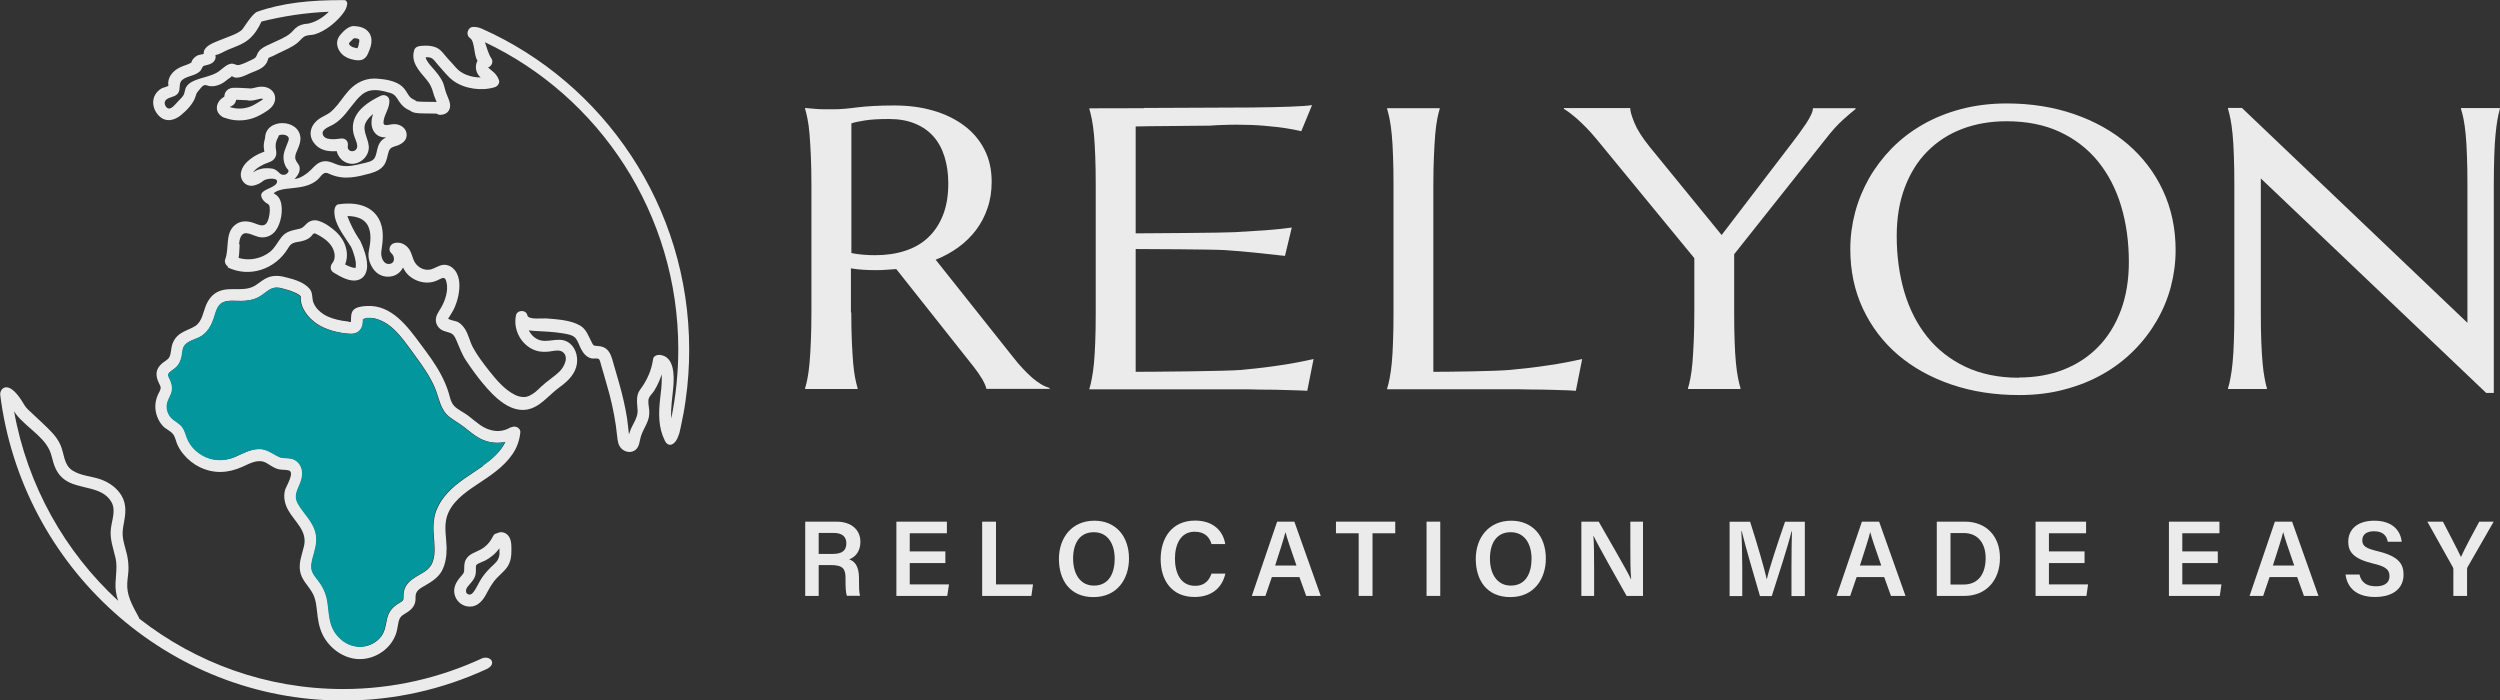 <?xml version="1.0" encoding="UTF-8"?> <svg xmlns="http://www.w3.org/2000/svg" width="232" height="65" viewBox="0 0 232 65" fill="none"><rect x="0" y="0" width="232" height="65" fill="#333333" stroke="none"/><g clip-path="url(#clip0_1066_1367)"><path d="M32.234 0.407C32.234 0.297 32.201 0.044 31.973 0.011C31.907 0.011 31.853 0.011 31.842 0.011C28.841 6.07325e-05 26.209 0.264 23.871 1.09C23.403 1.255 22.577 2.653 22.468 2.752C22.055 3.127 21.467 3.303 20.956 3.512C20.445 3.732 19.869 3.897 19.401 4.195C19.238 4.305 19.075 4.448 18.977 4.624C18.901 4.767 18.901 4.888 18.901 5.009C18.705 5.064 18.422 5.086 18.27 5.175C18.064 5.296 17.813 5.527 17.77 5.78V5.802C17.661 5.857 17.552 5.923 17.433 5.967C17.117 6.088 16.791 6.187 16.497 6.364C16.073 6.617 15.714 7.024 15.627 7.52C15.606 7.652 15.595 7.784 15.627 7.916C15.627 7.938 15.627 7.949 15.627 7.96C15.443 8.092 15.138 8.103 14.942 8.235C14.007 8.83 14.007 9.997 14.757 10.756C15.388 11.384 16.193 11.186 16.813 10.668C17.335 10.239 17.955 9.6 18.151 8.94C18.216 8.709 18.248 8.62 18.412 8.433C18.553 8.29 18.716 8.015 18.901 7.927C19.075 7.839 19.26 7.96 19.456 7.993C19.814 8.037 20.151 7.96 20.478 7.806C20.739 7.685 20.956 7.509 21.174 7.332C21.272 7.255 21.424 7.178 21.489 7.09C21.5 7.09 21.511 7.079 21.522 7.068C21.522 7.068 21.533 7.068 21.544 7.079C22.033 7.442 22.859 6.936 23.316 6.749C23.784 6.562 24.306 6.397 24.632 5.989C24.719 5.879 24.784 5.769 24.828 5.637C24.828 5.637 24.926 5.417 24.893 5.406C24.991 5.318 25.198 5.252 25.306 5.208C25.469 5.13 25.633 5.042 25.796 4.965C26.416 4.657 27.101 4.393 27.634 3.952C27.905 3.721 28.079 3.413 28.427 3.314C28.689 3.237 28.96 3.259 29.221 3.182C29.722 3.028 30.189 2.763 30.613 2.444C30.755 2.334 31.266 1.96 31.766 1.332C32.071 0.947 32.19 0.672 32.212 0.385M28.438 2.202C28.134 2.246 27.862 2.312 27.601 2.477C27.351 2.642 27.188 2.885 26.97 3.072C26.492 3.49 25.807 3.732 25.241 4.008C24.686 4.283 24.056 4.47 23.838 5.108C23.751 5.362 23.61 5.428 23.36 5.549C23.001 5.714 22.555 5.956 22.174 6.033C21.924 6.088 21.739 5.879 21.456 5.912C21.206 5.945 21 6.077 20.804 6.231C20.554 6.419 20.326 6.639 20.054 6.782C19.151 7.255 17.759 7.288 17.291 8.059C17.139 8.301 17.161 8.632 17.009 8.863C16.878 9.072 16.639 9.27 16.476 9.457C16.313 9.633 15.954 10.096 15.671 10.074C15.388 10.052 15.181 9.589 15.334 9.358C15.573 8.995 16.149 9.05 16.454 8.731C16.845 8.323 16.497 7.751 16.922 7.409C17.4 7.024 18.107 7.046 18.564 6.606C18.662 6.507 18.694 6.397 18.759 6.286C18.879 6.11 18.825 6.132 19.075 6.066C19.358 6 19.651 5.934 19.847 5.703C19.945 5.582 19.999 5.472 20.01 5.307C20.01 5.241 20.01 5.186 19.988 5.119C19.999 5.119 20.01 5.108 20.032 5.097C20.38 5.053 20.815 4.756 21.141 4.624C21.815 4.338 22.544 4.118 23.11 3.633C23.61 3.204 23.98 2.631 24.251 2.026C24.251 2.026 24.251 2.015 24.251 2.004C26.263 1.497 28.362 1.178 30.515 1.09C29.939 1.662 29.21 2.114 28.417 2.224" fill="#EBEBEB"></path><path d="M44.838 61.047C40.88 62.897 36.486 63.943 31.842 63.943C24.73 63.943 18.172 61.51 12.93 57.414C12.919 57.37 12.898 57.326 12.876 57.282C12.419 56.423 11.865 55.51 11.81 54.508C11.778 54.001 11.886 53.484 11.919 52.977C11.941 52.482 11.897 51.987 11.789 51.491C11.68 51.007 11.517 50.544 11.43 50.06C11.332 49.553 11.386 49.102 11.484 48.607C11.658 47.704 11.767 46.834 11.288 46.008C10.853 45.271 10.136 44.775 9.352 44.489C8.493 44.181 7.493 44.17 6.71 43.652C5.905 43.124 5.97 42.1 5.611 41.296C5.253 40.46 4.546 39.843 3.904 39.227C3.469 38.808 3.023 38.401 2.588 37.993C2.327 37.74 2.186 37.454 1.99 37.146C0.696 35.153 -0.044 36.111 0.022 36.65C2.033 52.625 15.551 65.011 31.864 65.011C36.573 65.011 41.043 63.976 45.077 62.126C46.132 61.686 45.61 60.871 44.849 61.058M1.305 38.159C1.359 38.247 1.414 38.335 1.468 38.412C2.023 39.139 2.827 39.733 3.491 40.361C4.122 40.955 4.6 41.528 4.807 42.397C5.013 43.234 5.263 43.972 5.981 44.5C7.275 45.458 9.439 45.051 10.331 46.57C10.788 47.352 10.375 48.265 10.288 49.091C10.179 50.027 10.516 50.886 10.723 51.788C10.962 52.823 10.603 53.858 10.755 54.893C10.799 55.19 10.864 55.466 10.962 55.752C6.025 51.205 2.545 45.073 1.305 38.159Z" fill="#EBEBEB"></path><path d="M21.13 24.815C23.164 25.795 25.535 24.992 26.709 23.076C26.84 22.856 26.959 22.657 27.21 22.558C27.471 22.448 27.764 22.448 28.036 22.371C28.308 22.305 28.58 22.195 28.797 22.008C29.015 21.832 29.047 21.568 29.308 21.689C29.841 21.953 30.418 22.316 30.755 22.823C31.059 23.274 31.212 23.968 30.842 24.419C30.624 24.694 30.624 25.091 30.951 25.289C31.592 25.674 32.462 26.203 33.234 25.982C33.822 25.817 34.061 25.256 34.072 24.683C34.072 24.144 33.931 23.604 33.746 23.109C33.669 22.889 33.583 22.68 33.485 22.47C33.463 22.415 33.43 22.36 33.408 22.305C33.387 22.261 33.3 22.14 33.289 22.14C32.876 21.502 32.506 20.786 32.234 20.048C32.702 20.048 33.18 20.125 33.583 20.357C34.409 20.841 34.453 21.898 34.322 22.746C34.268 23.12 34.159 23.472 34.202 23.858C34.246 24.243 34.398 24.606 34.616 24.925C34.985 25.465 35.573 25.751 36.225 25.663C36.78 25.597 37.182 25.256 37.4 24.826C37.53 25.091 37.693 25.333 37.9 25.531C38.422 26.015 39.151 26.28 39.858 26.214C40.216 26.181 40.521 26.059 40.836 25.894C41.206 25.707 41.326 25.773 41.434 26.181C41.63 26.94 41.315 27.898 40.934 28.548C40.727 28.911 40.445 29.252 40.445 29.693C40.445 30.067 40.651 30.408 40.967 30.606C41.228 30.761 41.521 30.794 41.793 30.904C42.087 31.014 42.217 31.267 42.337 31.542C42.642 32.225 42.848 32.874 43.272 33.491C43.751 34.206 44.251 34.911 44.806 35.572C45.839 36.816 47.47 38.522 49.264 37.917C49.841 37.718 50.309 37.344 50.754 36.937C51.255 36.474 51.581 36.188 52.059 35.836C52.755 35.319 53.408 34.658 53.538 33.755C53.647 32.973 53.353 32.093 52.636 31.707C51.755 31.245 50.798 31.884 49.939 31.509C49.558 31.344 49.243 31.025 49.069 30.65C49.232 30.683 49.395 30.695 49.558 30.706C50.461 30.761 51.352 30.782 52.244 30.937C52.625 31.003 53.147 31.069 53.408 31.377C53.625 31.63 53.734 32.005 53.876 32.291C54.028 32.588 54.202 32.885 54.474 33.072C54.604 33.161 54.735 33.227 54.887 33.26C55.072 33.304 55.409 33.216 55.561 33.315C55.692 33.403 55.735 33.733 55.779 33.865C55.866 34.151 55.953 34.427 56.029 34.713C56.214 35.34 56.388 35.968 56.562 36.596C56.888 37.862 57.138 39.139 57.269 40.449C57.312 40.878 57.356 41.341 57.704 41.66C58.052 41.979 58.606 42.056 58.987 41.737C59.357 41.429 59.346 40.889 59.487 40.46C59.618 40.063 59.824 39.711 59.998 39.337C60.205 38.897 60.281 38.533 60.248 38.06C60.227 37.74 60.096 37.256 60.216 36.948C60.303 36.717 60.575 36.486 60.705 36.265C60.868 36.001 61.02 35.726 61.14 35.44C61.249 35.208 61.325 34.977 61.401 34.735C61.412 34.856 61.412 34.977 61.412 35.076C61.423 35.715 61.336 36.364 61.26 37.003C61.108 38.368 61.086 39.678 61.706 40.911C62.021 41.539 62.674 41.374 63.011 40.295C63.022 40.251 63.043 40.196 63.054 40.163C63.098 39.965 63.141 39.766 63.185 39.579C63.359 38.786 63.511 37.983 63.62 37.179C63.739 36.364 63.826 35.55 63.881 34.724C63.935 33.964 63.957 33.205 63.957 32.445C63.957 19.145 56.029 7.696 44.719 2.664C44.403 2.532 44.131 2.488 43.914 2.499C43.903 2.499 43.892 2.499 43.881 2.499C43.544 2.51 43.294 2.929 43.414 3.259C43.446 3.369 43.522 3.468 43.631 3.545C44.077 3.842 43.968 5.219 44.316 5.626C44.208 5.824 44.153 6.055 44.164 6.286C44.175 6.573 44.284 6.848 44.479 7.068C44.512 7.112 44.566 7.145 44.61 7.189C43.74 7.189 42.816 6.892 42.283 6.242C42.054 5.967 41.804 5.714 41.565 5.45C41.337 5.208 41.141 4.921 40.901 4.69C40.401 4.206 39.607 4.195 38.955 4.272C38.705 4.305 38.498 4.426 38.433 4.679C38.106 5.769 38.911 6.595 39.553 7.354C39.901 7.762 40.075 8.114 40.206 8.62C40.282 8.907 40.401 9.171 40.51 9.446C40.51 9.446 40.51 9.457 40.51 9.468C40.108 9.435 39.694 9.468 39.292 9.446C39.118 9.446 38.857 9.424 38.726 9.413C38.694 9.413 38.683 9.413 38.661 9.402C38.661 9.402 38.672 9.413 38.683 9.424L38.65 9.391L38.629 9.38C38.596 9.347 38.552 9.325 38.498 9.292C38.226 9.16 38.074 9.083 37.911 8.819C37.737 8.543 37.574 8.257 37.334 8.037C36.747 7.497 35.758 7.354 34.996 7.299C34.148 7.233 33.365 7.508 32.723 8.059C32.169 8.532 31.777 9.171 31.32 9.732C31.103 9.986 30.875 10.25 30.614 10.448C30.309 10.668 29.961 10.8 29.646 11.009C28.884 11.516 28.536 12.43 29.113 13.233C29.635 13.96 30.44 14.081 31.244 14.026C31.386 14.577 31.788 15.039 32.397 15.171C33.234 15.347 34.094 14.709 34.213 13.861C34.333 13.024 33.561 12.21 33.92 11.417C34.072 11.087 34.333 10.811 34.637 10.58C34.594 10.69 34.55 10.8 34.529 10.91C34.42 11.384 34.463 11.956 34.8 12.342C35.083 12.672 35.442 12.76 35.834 12.749C35.594 12.87 35.377 13.024 35.236 13.267C34.985 13.674 34.996 14.147 34.811 14.577C34.627 15.017 33.985 15.083 33.583 15.182C32.952 15.347 32.278 15.49 31.625 15.369C31.07 15.259 30.614 14.885 30.026 14.973C29.526 15.039 29.2 15.402 28.863 15.755C28.569 16.063 27.819 16.613 27.329 16.602C27.819 16.151 27.916 15.601 27.721 15.292C27.579 15.061 27.395 14.896 27.395 14.588C27.395 14.323 27.536 14.07 27.634 13.828C27.764 13.509 27.895 13.178 27.884 12.826C27.797 10.976 24.632 10.944 24.6 12.804C24.556 12.969 24.513 13.134 24.491 13.31C24.469 13.476 24.469 13.63 24.491 13.795C24.502 13.883 24.513 13.982 24.534 14.07C24.48 14.092 24.415 14.114 24.371 14.136C24.197 14.202 24.012 14.279 23.849 14.367C23.523 14.533 23.229 14.753 22.957 14.995C22.425 15.479 22.076 16.294 22.62 16.922C22.87 17.208 23.262 17.307 23.621 17.197C23.915 17.12 24.186 16.988 24.415 16.79C24.698 16.547 25.665 16.481 25.709 16.79C25.807 17.439 24.121 17.527 24.241 18.177C24.284 18.441 24.458 18.65 24.665 18.804C24.872 18.947 24.991 18.947 25.024 19.212C25.078 19.619 24.991 20.224 24.806 20.588C24.534 21.138 24.023 20.863 23.566 20.698C23.066 20.522 22.512 20.456 22.022 20.731C20.793 21.457 21.326 22.988 20.891 24.089C20.815 24.298 20.945 24.617 21.141 24.716M24.371 15.645C24.088 15.678 23.849 15.777 23.61 15.92C23.61 15.92 23.545 15.964 23.479 15.997C23.49 15.975 23.501 15.953 23.523 15.942C23.686 15.733 23.915 15.567 24.143 15.435C24.371 15.292 24.61 15.182 24.872 15.094C25.209 14.984 25.502 14.808 25.611 14.434C25.698 14.136 25.578 13.85 25.578 13.564C25.578 13.277 25.654 13.013 25.796 12.771C25.839 12.694 25.861 12.628 25.872 12.562C26.057 12.474 26.329 12.485 26.47 12.529C26.601 12.573 26.72 12.65 26.775 12.749C26.775 12.76 26.796 12.815 26.796 12.815C26.796 12.771 26.796 12.947 26.796 12.947C26.796 12.991 26.742 13.134 26.709 13.211C26.514 13.751 26.253 14.202 26.318 14.797C26.351 15.072 26.438 15.347 26.59 15.578C26.698 15.744 26.84 15.799 26.742 15.975C26.579 16.261 26.198 16.316 25.948 16.074C25.752 15.887 25.589 15.722 25.306 15.655C25.013 15.601 24.687 15.601 24.382 15.633M22.185 22.657C22.218 22.228 22.348 21.579 22.892 21.645C23.382 21.7 23.806 22.019 24.317 22.03C24.806 22.041 25.252 21.821 25.557 21.436C26.079 20.764 26.318 19.454 26.024 18.639C25.948 18.419 25.818 18.243 25.644 18.1C25.633 18.1 25.47 17.989 25.383 17.924C25.459 17.901 25.578 17.813 25.578 17.802C25.981 17.571 26.481 17.527 26.927 17.483C27.873 17.384 28.841 17.296 29.559 16.591C29.711 16.437 29.863 16.184 30.059 16.085C30.287 15.964 30.505 16.118 30.722 16.206C31.331 16.448 31.951 16.525 32.593 16.459C33.191 16.404 33.767 16.25 34.344 16.096C34.855 15.942 35.366 15.744 35.67 15.27C35.91 14.896 35.942 14.466 36.073 14.059C36.214 13.641 36.53 13.63 36.899 13.498C37.324 13.332 37.726 13.046 37.737 12.551C37.758 11.967 37.269 11.593 36.747 11.527C36.464 11.494 36.225 11.571 35.942 11.604C35.605 11.637 35.551 11.505 35.605 11.175C35.714 10.536 36.138 10.052 36.138 9.369C36.138 8.929 35.681 8.709 35.312 8.896C34.235 9.413 32.963 10.217 32.767 11.516C32.723 11.835 32.745 12.143 32.821 12.452C32.908 12.815 33.137 13.167 33.148 13.542C33.169 14.202 32.169 14.191 32.278 13.542C32.354 13.09 32.038 12.793 31.603 12.859C31.168 12.925 29.994 13.079 29.939 12.375C29.907 11.956 30.657 11.714 30.94 11.549C31.864 11.009 32.386 10.085 33.071 9.292C33.387 8.918 33.757 8.576 34.235 8.433C34.888 8.257 35.605 8.444 36.236 8.631C36.671 8.764 36.812 9.072 37.052 9.435C37.313 9.82 37.617 10.085 38.03 10.25C38.346 10.514 38.835 10.514 39.238 10.525C39.553 10.525 39.857 10.525 40.173 10.536C40.292 10.536 40.401 10.536 40.521 10.547C40.608 10.613 40.717 10.657 40.847 10.657C41.511 10.657 41.891 10.173 41.739 9.523C41.663 9.226 41.521 8.951 41.413 8.653C41.293 8.345 41.249 8.026 41.13 7.718C40.901 7.156 40.488 6.694 40.097 6.242C39.868 5.978 39.564 5.659 39.499 5.307C39.673 5.307 39.847 5.307 39.999 5.373C40.271 5.483 40.434 5.791 40.63 6C41.086 6.496 41.543 7.123 42.098 7.519C43.131 8.257 44.719 8.466 45.915 8.092C46.176 8.015 46.415 7.696 46.296 7.409C46.154 7.035 45.947 6.793 45.632 6.551C45.523 6.474 45.415 6.353 45.306 6.275C45.306 6.275 45.306 6.264 45.306 6.253C45.621 6.154 45.806 5.725 45.61 5.439C45.349 5.064 45.186 4.481 45.001 3.919C55.594 8.929 62.945 19.817 62.945 32.412C62.945 34.614 62.717 36.772 62.293 38.842C62.217 37.862 62.413 36.827 62.489 35.847C62.565 34.856 62.587 33.117 61.282 32.94C61.02 32.907 60.651 33.007 60.607 33.326C60.455 34.383 60.042 35.307 59.4 36.166C58.976 36.728 59.139 37.443 59.172 38.104C59.194 38.786 58.693 39.37 58.476 39.998C58.443 40.097 58.4 40.207 58.367 40.317C58.302 39.821 58.269 39.326 58.193 38.831C58.019 37.718 57.758 36.629 57.453 35.55C57.312 35.032 57.16 34.526 57.008 34.008C56.866 33.546 56.768 32.984 56.475 32.599C56.203 32.236 55.844 32.126 55.409 32.104C55.083 32.093 55.05 32.049 54.898 31.74C54.604 31.179 54.408 30.54 53.832 30.21C52.94 29.693 51.711 29.638 50.7 29.549C50.352 29.517 49.025 29.704 48.938 29.263C48.84 28.724 47.992 28.735 47.883 29.263C47.579 30.683 48.471 32.214 49.884 32.577C50.254 32.665 50.613 32.665 50.983 32.621C51.342 32.577 51.874 32.423 52.201 32.654C52.831 33.094 52.364 34.019 51.972 34.427C51.45 34.955 50.776 35.352 50.232 35.869C49.819 36.265 49.591 36.508 49.101 36.739C49.08 36.739 49.004 36.772 48.982 36.783C48.927 36.794 48.862 36.816 48.808 36.827C48.764 36.838 48.753 36.838 48.753 36.838H48.732C48.656 36.838 48.59 36.849 48.514 36.838C48.307 36.838 48.014 36.761 47.785 36.64C46.807 36.155 46.045 35.23 45.371 34.383C44.849 33.711 44.294 32.995 43.892 32.247C43.588 31.685 43.479 31.025 43.12 30.485C42.946 30.232 42.739 30.012 42.468 29.869C42.315 29.792 41.652 29.693 41.576 29.549C41.608 29.582 41.772 29.274 41.815 29.208C41.924 29.032 42.032 28.856 42.12 28.68C42.304 28.283 42.446 27.876 42.533 27.447C42.685 26.654 42.728 25.718 42.196 25.058C41.956 24.771 41.619 24.573 41.239 24.573C40.793 24.573 40.467 24.848 40.053 24.98C39.325 25.201 38.596 24.738 38.357 24.056C38.204 23.637 38.107 23.208 37.78 22.9C37.443 22.57 36.997 22.437 36.551 22.57C36.182 22.68 35.986 23.219 36.312 23.494C36.638 23.77 36.693 24.386 36.193 24.485C35.562 24.606 35.312 23.802 35.388 23.329C35.54 22.305 35.67 21.27 35.159 20.323C34.431 18.958 32.789 18.749 31.407 18.958C31.125 19.002 31.027 19.377 31.027 19.641C31.038 20.764 31.799 21.689 32.364 22.581C32.419 22.657 32.615 22.988 32.528 22.812C32.549 22.845 32.571 22.878 32.582 22.922C32.691 23.153 32.702 23.175 32.8 23.472C32.897 23.747 32.974 24.034 33.017 24.331C33.039 24.474 33.017 24.694 33.006 24.837C33.006 24.837 33.006 24.848 33.006 24.859C33.017 24.859 33.028 24.859 33.006 24.859C33.006 24.87 33.006 24.881 32.984 24.859C32.984 24.859 32.876 24.848 32.876 24.859C32.582 24.815 32.299 24.683 32.027 24.54C32.441 23.505 32.049 22.327 31.223 21.546C30.755 21.105 30.113 20.643 29.493 20.478C29.156 20.39 28.808 20.467 28.536 20.687C28.265 20.907 28.167 21.138 27.808 21.226C27.166 21.38 26.579 21.436 26.133 21.997C25.752 22.459 25.535 22.988 25.056 23.373C24.252 24.012 23.121 24.232 22.142 23.935C22.218 23.527 22.207 23.109 22.24 22.691" fill="#EBEBEB"></path><path d="M15.649 8.015C15.649 8.07 15.671 8.125 15.649 8.015V8.015Z" fill="#EBEBEB"></path><path d="M17.781 5.835C17.749 5.879 17.76 5.901 17.781 5.835V5.835Z" fill="#EBEBEB"></path><path d="M23.392 16.217H23.403C23.403 16.228 23.403 16.25 23.403 16.25C23.403 16.25 23.403 16.239 23.403 16.228C23.447 16.239 23.327 16.305 23.382 16.228" fill="#EBEBEB"></path><path d="M38.629 9.446C38.629 9.446 38.64 9.446 38.651 9.457C38.651 9.457 38.651 9.457 38.661 9.457C38.651 9.446 38.64 9.435 38.629 9.435" fill="#EBEBEB"></path><path d="M47.404 39.645C46.458 40.218 45.447 40.053 44.566 39.447C44.175 39.172 43.805 38.853 43.435 38.566C43.033 38.258 42.478 38.027 42.13 37.653C41.825 37.311 41.749 36.816 41.619 36.398C41.445 35.836 41.206 35.297 40.934 34.779C40.401 33.766 39.716 32.852 39.031 31.939C37.823 30.298 36.344 28.284 34.072 28.394C33.691 28.416 33.136 28.46 32.843 28.724C32.56 28.988 32.582 29.373 32.571 29.726C32.571 29.759 32.582 29.836 32.571 29.869C32.571 29.869 32.571 29.891 32.571 29.902C32.571 29.858 32.527 29.847 32.44 29.88C32.212 29.792 31.918 29.803 31.679 29.748C31.113 29.638 30.537 29.484 30.048 29.175C29.634 28.922 29.276 28.548 29.091 28.096C28.917 27.656 29.058 27.205 28.743 26.819C28.264 26.225 27.361 25.939 26.644 25.762C26.078 25.597 25.48 25.52 24.904 25.729C24.469 25.895 24.142 26.192 23.762 26.445C22.729 27.15 21.489 26.588 20.38 27.006C19.749 27.249 19.368 27.733 19.107 28.35C18.846 28.999 18.748 29.836 18.139 30.243C17.585 30.596 16.921 30.728 16.443 31.201C16.215 31.432 16.051 31.73 15.964 32.038C15.856 32.39 15.888 32.842 15.703 33.161C15.551 33.414 15.236 33.546 15.029 33.733C14.757 33.965 14.561 34.262 14.529 34.625C14.496 34.966 14.616 35.264 14.757 35.572C14.812 35.693 14.899 35.825 14.909 35.957C14.92 36.188 14.746 36.42 14.659 36.618C14.355 37.289 14.333 38.027 14.605 38.709C14.725 39.018 14.899 39.304 15.127 39.546C15.399 39.833 15.834 39.987 16.073 40.306C16.269 40.57 16.323 40.944 16.454 41.242C16.595 41.561 16.78 41.858 17.008 42.133C17.422 42.64 17.954 43.069 18.542 43.355C19.869 43.994 21.195 43.906 22.511 43.312C23.196 43.003 23.958 42.552 24.697 42.948C25.012 43.124 25.295 43.344 25.632 43.477C26.013 43.631 26.372 43.565 26.753 43.642C27.427 43.774 26.546 45.128 26.448 45.491C26.285 46.13 26.426 46.758 26.731 47.319C27.351 48.442 28.547 49.257 28.21 50.677C28.036 51.437 27.72 52.163 27.84 52.956C27.96 53.77 28.536 54.266 28.938 54.926C29.373 55.62 29.373 56.468 29.482 57.261C29.58 58.009 29.776 58.714 30.2 59.352C30.983 60.508 32.331 61.301 33.745 61.147C35.083 61.004 36.312 60.101 36.758 58.791C36.877 58.438 36.899 58.075 36.986 57.712C37.073 57.338 37.214 57.161 37.541 56.974C38.182 56.6 38.606 56.226 38.563 55.422C38.53 54.783 39.052 54.574 39.531 54.288C40.107 53.947 40.662 53.594 40.999 52.989C41.358 52.328 41.456 51.547 41.445 50.798C41.423 49.884 41.206 48.937 41.445 48.035C41.825 46.636 43.12 45.723 44.251 44.974C45.458 44.17 46.73 43.367 47.568 42.133C47.981 41.528 48.209 40.867 48.285 40.141C48.34 39.711 47.785 39.458 47.459 39.656M44.827 43.245C43.707 44.038 42.489 44.71 41.543 45.734C41.086 46.229 40.716 46.791 40.477 47.418C40.194 48.2 40.205 49.025 40.27 49.84C40.325 50.589 40.423 51.382 40.172 52.108C39.955 52.747 39.466 53.033 38.922 53.341C38.432 53.627 37.91 53.936 37.639 54.453C37.508 54.695 37.454 54.971 37.454 55.246C37.454 55.686 37.465 55.719 37.095 55.939C36.486 56.292 36.094 56.699 35.931 57.393C35.779 58.053 35.746 58.659 35.279 59.187C34.398 60.167 32.973 60.277 31.918 59.529C31.396 59.165 30.983 58.626 30.776 58.02C30.526 57.316 30.526 56.545 30.407 55.807C30.276 55.048 29.982 54.431 29.515 53.826C29.297 53.55 29.058 53.264 28.96 52.923C28.862 52.581 28.938 52.218 29.015 51.877C29.199 51.172 29.46 50.468 29.363 49.719C29.286 49.124 29.004 48.596 28.656 48.112C28.319 47.638 27.916 47.198 27.655 46.68C27.329 46.042 27.568 45.569 27.84 44.952C28.101 44.357 28.221 43.664 27.84 43.091C27.655 42.805 27.361 42.618 27.035 42.552C26.687 42.475 26.317 42.552 25.98 42.409C25.306 42.111 24.817 41.627 24.023 41.66C23.251 41.682 22.576 42.067 21.88 42.376C20.717 42.882 19.433 42.772 18.411 41.979C17.944 41.627 17.574 41.143 17.367 40.581C17.259 40.273 17.172 39.954 16.987 39.678C16.758 39.337 16.421 39.172 16.106 38.93C15.605 38.544 15.377 37.84 15.595 37.234C15.714 36.893 15.921 36.607 15.986 36.254C16.062 35.869 15.954 35.528 15.79 35.175C15.671 34.922 15.54 34.757 15.769 34.537C16.008 34.317 16.291 34.185 16.497 33.931C16.704 33.689 16.823 33.381 16.889 33.062C16.954 32.731 16.943 32.324 17.15 32.049C17.487 31.586 18.237 31.476 18.705 31.179C19.303 30.794 19.618 30.221 19.858 29.561C20.043 29.032 20.151 28.284 20.728 28.041C21.217 27.832 21.837 27.92 22.348 27.92C22.935 27.92 23.501 27.832 24.034 27.557C24.404 27.359 24.697 27.061 25.067 26.852C25.491 26.599 25.915 26.665 26.372 26.808C26.698 26.885 27.024 26.995 27.329 27.128C27.492 27.194 27.655 27.282 27.786 27.381C27.829 27.414 27.873 27.447 27.916 27.491C27.916 27.491 27.916 27.535 27.916 27.579C27.862 28.559 28.601 29.484 29.352 30.001C30.211 30.607 31.429 30.904 32.462 30.97C32.93 31.003 33.376 30.838 33.582 30.386C33.669 30.199 33.691 30.012 33.702 29.814C33.702 29.748 33.702 29.682 33.702 29.616C33.854 29.561 34.017 29.495 34.115 29.495C34.354 29.484 34.593 29.495 34.833 29.561C35.366 29.693 35.866 29.968 36.29 30.32C37.182 31.069 37.845 32.082 38.53 33.007C39.215 33.942 39.901 34.911 40.357 35.979C40.771 36.937 40.847 38.038 41.728 38.699C42.195 39.051 42.696 39.326 43.152 39.689C43.598 40.042 44.033 40.416 44.533 40.68C45.284 41.077 46.121 41.176 46.904 41.011C46.469 41.924 45.61 42.651 44.816 43.212" fill="#EBEBEB"></path><path d="M46.861 41.033C46.426 41.946 45.567 42.673 44.773 43.234C43.653 44.027 42.435 44.699 41.489 45.723C41.032 46.218 40.662 46.779 40.434 47.407C40.151 48.189 40.162 49.014 40.227 49.829C40.281 50.578 40.379 51.37 40.129 52.097C39.912 52.736 39.422 53.022 38.878 53.33C38.389 53.616 37.867 53.925 37.595 54.442C37.465 54.684 37.41 54.96 37.41 55.235C37.41 55.675 37.41 55.708 37.051 55.928C36.442 56.281 36.051 56.688 35.888 57.393C35.736 58.053 35.703 58.659 35.235 59.187C34.354 60.167 32.93 60.277 31.875 59.539C31.353 59.176 30.939 58.637 30.733 58.031C30.483 57.327 30.483 56.556 30.363 55.818C30.244 55.059 29.939 54.442 29.471 53.837C29.254 53.561 29.015 53.275 28.917 52.934C28.819 52.593 28.895 52.229 28.971 51.888C29.156 51.183 29.417 50.479 29.319 49.73C29.243 49.136 28.96 48.607 28.612 48.123C28.275 47.649 27.873 47.209 27.601 46.691C27.275 46.053 27.525 45.58 27.786 44.963C28.047 44.368 28.166 43.675 27.786 43.102C27.601 42.816 27.307 42.629 26.981 42.563C26.633 42.486 26.263 42.574 25.926 42.431C25.252 42.133 24.762 41.649 23.969 41.682C23.196 41.704 22.522 42.09 21.826 42.398C20.663 42.904 19.379 42.794 18.357 42.001C17.889 41.649 17.52 41.165 17.313 40.603C17.193 40.295 17.117 39.976 16.932 39.7C16.704 39.359 16.356 39.194 16.051 38.952C15.551 38.566 15.323 37.862 15.54 37.256C15.66 36.915 15.867 36.629 15.932 36.276C15.997 35.891 15.899 35.55 15.736 35.197C15.616 34.944 15.486 34.779 15.714 34.559C15.954 34.339 16.236 34.207 16.443 33.953C16.65 33.711 16.758 33.403 16.834 33.084C16.9 32.764 16.889 32.346 17.096 32.071C17.433 31.608 18.183 31.498 18.651 31.201C19.249 30.816 19.564 30.243 19.803 29.583C19.988 29.054 20.097 28.306 20.673 28.063C21.163 27.854 21.783 27.942 22.294 27.942C22.881 27.942 23.447 27.854 23.979 27.579C24.349 27.381 24.643 27.084 25.013 26.874C25.437 26.621 25.861 26.687 26.318 26.83C26.644 26.907 26.97 27.017 27.275 27.15C27.438 27.216 27.59 27.304 27.731 27.403C27.775 27.436 27.818 27.469 27.862 27.513C27.862 27.513 27.862 27.557 27.862 27.59C27.808 28.57 28.547 29.495 29.297 30.012C30.157 30.618 31.375 30.915 32.419 30.981C32.886 31.014 33.332 30.849 33.539 30.397C33.626 30.21 33.648 30.023 33.658 29.825C33.658 29.759 33.658 29.693 33.658 29.627C33.811 29.572 33.985 29.517 34.072 29.506C34.311 29.495 34.55 29.506 34.789 29.572C35.322 29.704 35.822 29.979 36.247 30.331C37.138 31.08 37.802 32.093 38.487 33.018C39.172 33.953 39.857 34.922 40.314 35.99C40.727 36.948 40.803 38.049 41.684 38.71C42.152 39.062 42.652 39.337 43.109 39.7C43.555 40.053 43.99 40.427 44.49 40.691C45.24 41.088 46.078 41.187 46.861 41.022" fill="#03979D"></path><path d="M47.317 49.961C47.165 49.609 46.861 49.378 46.469 49.389C46.349 49.389 46.23 49.433 46.132 49.488C45.98 49.499 45.838 49.587 45.751 49.763C45.49 50.291 45.11 50.732 44.588 51.007C44.098 51.271 43.533 51.392 43.239 51.921C43.054 52.24 43.087 52.581 43.076 52.923C43.076 53.187 42.913 53.33 42.75 53.517C42.304 54.024 41.989 54.618 42.228 55.312C42.467 55.994 43.163 56.402 43.859 56.27C44.446 56.159 44.838 55.664 45.11 55.157C45.403 54.618 45.675 54.09 46.11 53.638C46.589 53.132 47.133 52.769 47.339 52.064C47.448 51.723 47.459 51.348 47.459 50.985C47.459 50.644 47.459 50.269 47.317 49.95M46.36 51.304C46.339 51.778 46.175 52.075 45.828 52.383C45.425 52.746 45.066 53.121 44.762 53.561C44.501 53.935 44.327 54.343 44.087 54.728C43.957 54.937 43.75 55.268 43.457 55.157C43.141 55.036 43.228 54.662 43.391 54.453C43.663 54.101 44.011 53.814 44.12 53.352C44.185 53.099 44.153 52.846 44.164 52.581C44.164 52.427 44.251 52.383 44.381 52.306C44.588 52.196 44.805 52.119 45.023 52.02C45.262 51.899 45.48 51.745 45.686 51.579C45.936 51.381 46.154 51.139 46.349 50.875C46.349 51.018 46.349 51.161 46.349 51.304" fill="#EBEBEB"></path><path d="M20.837 10.921C21.663 11.252 22.675 11.252 23.512 10.954C23.958 10.8 24.372 10.558 24.774 10.294C25.187 10.019 25.546 9.633 25.535 9.105C25.535 8.565 25.089 8.158 24.578 8.07C24.317 8.026 24.067 8.037 23.806 8.103C23.621 8.147 23.458 8.191 23.273 8.213C23.24 8.213 23.208 8.202 23.175 8.202C22.686 8.18 22.196 8.136 21.718 8.147C21.479 8.147 21.229 8.213 21.055 8.389C20.957 8.488 20.881 8.609 20.848 8.752C20.848 8.786 20.826 8.885 20.815 8.973C20.717 9.028 20.619 9.094 20.532 9.171C20.358 9.314 20.228 9.523 20.163 9.732C20 10.294 20.348 10.745 20.837 10.943M24.437 9.149L24.448 9.127C24.448 9.127 24.448 9.127 24.437 9.149ZM22.979 9.314C22.979 9.314 23.066 9.336 23.121 9.336C23.469 9.358 23.795 9.248 24.132 9.171C24.208 9.149 24.176 9.16 24.263 9.16C24.285 9.16 24.306 9.16 24.339 9.16C24.339 9.16 24.382 9.171 24.415 9.182C24.35 9.27 24.23 9.347 24.121 9.402C23.86 9.567 23.599 9.732 23.317 9.853C22.762 10.085 22.131 10.14 21.555 9.997C21.479 9.975 21.402 9.964 21.326 9.93C21.468 9.853 21.598 9.798 21.718 9.677C21.827 9.556 21.892 9.413 21.914 9.259H21.935C22.283 9.27 22.631 9.292 22.979 9.303" fill="#EBEBEB"></path><path d="M32.865 5.56C33.158 5.604 33.452 5.637 33.713 5.494C33.909 5.383 34.05 5.207 34.137 4.998C34.202 4.866 34.257 4.723 34.311 4.58C34.452 4.216 34.529 3.809 34.431 3.424C34.355 3.115 34.159 2.873 33.898 2.697C33.593 2.499 33.202 2.433 32.854 2.422C32.81 2.422 32.778 2.422 32.734 2.422C32.484 2.455 32.266 2.587 32.071 2.741C31.951 2.84 31.842 2.939 31.744 3.049C31.57 3.237 31.407 3.424 31.331 3.677C31.179 4.15 31.386 4.668 31.723 5.009C32.016 5.306 32.44 5.483 32.843 5.549M32.375 4.018V4.029C32.375 4.029 32.375 4.029 32.375 4.018ZM33.31 4.106C33.289 4.161 33.267 4.216 33.256 4.271C33.256 4.271 33.256 4.293 33.245 4.304C33.223 4.338 33.213 4.382 33.191 4.415C33.191 4.437 33.169 4.459 33.158 4.481C33.158 4.481 33.082 4.47 33.049 4.459C32.973 4.448 32.908 4.426 32.832 4.404C32.799 4.393 32.767 4.382 32.734 4.371C32.734 4.371 32.723 4.371 32.712 4.371C32.658 4.338 32.603 4.293 32.549 4.271C32.549 4.271 32.538 4.271 32.527 4.26C32.506 4.238 32.484 4.216 32.462 4.194C32.462 4.194 32.462 4.183 32.451 4.183C32.44 4.161 32.429 4.128 32.408 4.106C32.408 4.095 32.397 4.062 32.386 4.029C32.386 4.029 32.386 4.029 32.386 4.007C32.397 3.996 32.408 3.974 32.419 3.963C32.527 3.842 32.636 3.732 32.756 3.622C32.767 3.611 32.778 3.6 32.799 3.589C32.799 3.589 32.854 3.556 32.875 3.545C32.919 3.545 32.973 3.545 33.017 3.556C33.049 3.556 33.071 3.556 33.104 3.567C33.147 3.567 33.202 3.589 33.245 3.611C33.267 3.622 33.289 3.644 33.31 3.655C33.31 3.655 33.31 3.655 33.321 3.655C33.321 3.655 33.332 3.677 33.343 3.688C33.343 3.688 33.343 3.688 33.343 3.699C33.343 3.743 33.343 3.798 33.343 3.853C33.343 3.875 33.343 3.897 33.332 3.919C33.321 3.985 33.3 4.04 33.278 4.106" fill="#EBEBEB"></path><path d="M78.998 28.988C78.998 30.023 79.019 30.915 79.052 31.686C79.085 32.456 79.128 33.117 79.172 33.678C79.226 34.24 79.281 34.702 79.357 35.076C79.433 35.451 79.509 35.77 79.585 36.023V36.1H74.713V36.023C74.789 35.77 74.876 35.451 74.941 35.076C75.017 34.702 75.072 34.24 75.126 33.678C75.18 33.117 75.213 32.456 75.246 31.697C75.278 30.937 75.3 30.034 75.3 28.988V17.153C75.3 16.118 75.278 15.226 75.246 14.456C75.213 13.685 75.17 13.024 75.126 12.463C75.083 11.901 75.017 11.439 74.941 11.054C74.865 10.668 74.789 10.349 74.713 10.096V10.019L75.561 10.096C75.811 10.118 76.105 10.14 76.42 10.14C76.736 10.14 77.073 10.14 77.41 10.14C77.943 10.14 78.65 10.085 79.552 9.964C80.455 9.854 81.597 9.788 82.989 9.788C84.294 9.788 85.49 9.942 86.589 10.261C87.698 10.58 88.644 11.043 89.46 11.648C90.275 12.254 90.906 12.991 91.352 13.872C91.809 14.753 92.026 15.744 92.026 16.867C92.026 17.736 91.906 18.551 91.645 19.3C91.395 20.048 91.047 20.72 90.591 21.326C90.134 21.931 89.59 22.471 88.959 22.933C88.329 23.395 87.611 23.792 86.828 24.1L93.951 33.062C94.299 33.513 94.625 33.898 94.941 34.229C95.245 34.559 95.539 34.834 95.811 35.076C96.094 35.308 96.355 35.506 96.615 35.66C96.866 35.814 97.138 35.924 97.409 36.012V36.089H91.537C91.493 35.858 91.363 35.55 91.145 35.175C90.917 34.79 90.656 34.416 90.362 34.041L83.174 24.97C82.858 24.992 82.554 25.014 82.239 25.036C81.923 25.058 81.608 25.069 81.281 25.069C80.901 25.069 80.52 25.058 80.14 25.036C79.748 25.014 79.368 24.97 78.965 24.904V28.988H78.998ZM78.998 23.483C79.368 23.561 79.737 23.605 80.118 23.637C80.499 23.671 80.857 23.682 81.216 23.682C82.228 23.682 83.163 23.549 84 23.274C84.838 22.999 85.555 22.592 86.143 22.03C86.73 21.469 87.187 20.786 87.513 19.949C87.839 19.124 88.002 18.144 88.002 17.032C88.002 16.118 87.883 15.303 87.654 14.555C87.426 13.817 87.089 13.19 86.632 12.672C86.175 12.155 85.61 11.758 84.914 11.472C84.229 11.186 83.424 11.043 82.499 11.043C81.575 11.043 80.825 11.087 80.27 11.175C79.716 11.263 79.291 11.351 79.009 11.45V23.483H78.998Z" fill="#EBEBEB"></path><path d="M106.164 10.019C107.838 10.008 114.777 9.986 116.169 9.975C117.561 9.964 118.757 9.931 119.747 9.898C120.736 9.864 121.4 9.809 121.759 9.754L120.758 12.177C120.312 12.066 119.79 11.967 119.192 11.879C118.681 11.802 118.05 11.736 117.311 11.67C116.571 11.604 115.723 11.571 114.755 11.571C114.429 11.571 114.048 11.571 113.591 11.593C113.135 11.604 112.7 11.626 112.286 11.659C111.797 11.681 105.892 11.703 105.391 11.736V21.656C106.783 21.645 113.45 21.612 114.581 21.546C115.701 21.48 116.658 21.424 117.441 21.369C118.365 21.292 119.17 21.215 119.877 21.116L119.246 23.747C118.311 23.637 117.354 23.538 116.386 23.439C115.549 23.351 114.635 23.274 113.646 23.208C112.656 23.142 106.305 23.109 105.391 23.109V34.504C106.99 34.504 113.863 34.449 115.201 34.328C116.538 34.206 117.713 34.063 118.713 33.909C119.877 33.744 120.943 33.535 121.9 33.315L121.313 36.265C121.15 36.254 120.91 36.243 120.584 36.232C120.258 36.221 119.899 36.21 119.496 36.199C119.094 36.188 118.681 36.177 118.235 36.166C117.8 36.166 117.376 36.155 116.984 36.155C116.593 36.155 116.245 36.144 115.94 36.133C115.636 36.133 115.418 36.133 115.277 36.133H101.096V36.056C101.183 35.803 101.259 35.484 101.324 35.109C101.4 34.735 101.465 34.273 101.52 33.711C101.574 33.15 101.607 32.489 101.639 31.718C101.672 30.948 101.683 30.045 101.683 29.021V17.186C101.683 16.151 101.672 15.259 101.639 14.489C101.607 13.718 101.574 13.057 101.52 12.485C101.465 11.923 101.4 11.45 101.324 11.075C101.248 10.701 101.172 10.382 101.096 10.129V10.052C102.781 10.052 104.467 10.052 106.142 10.041" fill="#EBEBEB"></path><path d="M133.014 34.504C134.613 34.504 138.789 34.449 140.127 34.328C141.464 34.206 142.639 34.063 143.639 33.909C144.803 33.744 145.869 33.535 146.826 33.315L146.239 36.265C146.075 36.254 145.836 36.243 145.51 36.221C145.184 36.221 144.825 36.199 144.422 36.188C144.02 36.177 143.607 36.166 143.161 36.155C142.726 36.155 142.302 36.144 141.91 36.144C141.519 36.144 141.171 36.133 140.866 36.122C140.562 36.122 140.344 36.122 140.203 36.122H128.729V36.045C128.806 35.792 128.893 35.472 128.958 35.098C129.034 34.724 129.099 34.261 129.154 33.7C129.208 33.138 129.252 32.478 129.273 31.707C129.306 30.936 129.317 30.034 129.317 29.01V17.175C129.317 16.14 129.306 15.248 129.273 14.477C129.252 13.707 129.208 13.046 129.154 12.474C129.099 11.912 129.034 11.439 128.958 11.064C128.882 10.69 128.806 10.371 128.729 10.118V10.04H133.602V10.118C133.525 10.371 133.438 10.69 133.373 11.064C133.297 11.439 133.243 11.912 133.188 12.474C133.145 13.035 133.101 13.707 133.069 14.477C133.036 15.248 133.014 16.151 133.014 17.175V34.515V34.504Z" fill="#EBEBEB"></path><path d="M160.931 23.593V28.988C160.931 30.012 160.941 30.915 160.974 31.685C160.996 32.456 161.039 33.117 161.094 33.678C161.148 34.24 161.213 34.702 161.289 35.076C161.366 35.451 161.442 35.77 161.518 36.023V36.1H156.646V36.023C156.722 35.77 156.809 35.451 156.874 35.076C156.95 34.702 157.005 34.24 157.059 33.678C157.102 33.117 157.146 32.456 157.179 31.685C157.211 30.915 157.233 30.012 157.233 28.988V23.957L148.152 12.903C147.837 12.529 147.532 12.177 147.228 11.868C146.923 11.56 146.63 11.274 146.369 11.043C146.097 10.812 145.858 10.613 145.64 10.448C145.423 10.294 145.259 10.173 145.129 10.107V10.03H151.284C151.284 10.316 151.415 10.767 151.676 11.406C151.937 12.044 152.415 12.793 153.111 13.652L159.767 21.81L166.281 13.289C166.509 12.98 166.738 12.672 166.977 12.364C167.205 12.044 167.412 11.747 167.608 11.461C167.793 11.175 167.956 10.899 168.065 10.657C168.184 10.415 168.239 10.206 168.239 10.041H172.197V10.118C171.904 10.349 171.501 10.69 171.001 11.142C170.501 11.593 169.957 12.199 169.381 12.947L160.931 23.593Z" fill="#EBEBEB"></path><path d="M186.215 9.6C188.478 9.6 190.566 9.93 192.48 10.591C194.394 11.252 196.047 12.176 197.45 13.376C198.842 14.576 199.94 15.997 200.723 17.681C201.506 19.355 201.897 21.204 201.897 23.219C201.897 24.375 201.745 25.498 201.452 26.621C201.158 27.733 200.712 28.79 200.136 29.78C199.559 30.771 198.852 31.696 198.015 32.533C197.178 33.37 196.221 34.107 195.144 34.713C194.067 35.329 192.882 35.803 191.577 36.144C190.272 36.496 188.88 36.661 187.379 36.661C185.117 36.661 183.029 36.342 181.115 35.693C179.201 35.043 177.548 34.129 176.145 32.94C174.753 31.751 173.666 30.32 172.883 28.657C172.1 26.995 171.708 25.134 171.708 23.109C171.708 21.953 171.86 20.819 172.154 19.707C172.448 18.595 172.893 17.527 173.459 16.525C174.035 15.523 174.742 14.598 175.569 13.751C176.395 12.914 177.352 12.176 178.429 11.56C179.506 10.943 180.702 10.459 182.007 10.117C183.312 9.776 184.715 9.6 186.215 9.6ZM187.368 35.032C188.869 35.032 190.239 34.79 191.49 34.305C192.73 33.821 193.806 33.116 194.709 32.192C195.612 31.278 196.308 30.144 196.808 28.823C197.308 27.491 197.558 25.993 197.558 24.309C197.558 22.448 197.319 20.72 196.841 19.123C196.362 17.527 195.644 16.151 194.698 14.984C193.752 13.817 192.567 12.903 191.153 12.242C189.739 11.582 188.086 11.252 186.205 11.252C184.704 11.252 183.323 11.494 182.083 11.967C180.832 12.441 179.767 13.134 178.864 14.048C177.961 14.951 177.265 16.074 176.765 17.395C176.265 18.716 176.015 20.224 176.015 21.909C176.015 23.758 176.254 25.498 176.721 27.094C177.2 28.702 177.907 30.089 178.853 31.267C179.799 32.445 180.985 33.37 182.398 34.041C183.823 34.713 185.476 35.054 187.357 35.054" fill="#EBEBEB"></path><path d="M208.064 10.03L228.977 29.957V17.164C228.977 16.129 228.966 15.237 228.933 14.466C228.912 13.696 228.868 13.035 228.814 12.463C228.759 11.901 228.694 11.428 228.618 11.053C228.542 10.679 228.466 10.36 228.379 10.107V10.03H231.989V10.107C231.913 10.36 231.837 10.679 231.772 11.053C231.706 11.428 231.641 11.901 231.587 12.463C231.532 13.024 231.489 13.696 231.467 14.466C231.445 15.237 231.424 16.14 231.424 17.164V36.463H230.717L209.804 16.558V28.988C209.804 30.023 209.815 30.915 209.847 31.685C209.88 32.456 209.913 33.117 209.967 33.678C210.021 34.239 210.076 34.702 210.152 35.076C210.217 35.45 210.293 35.77 210.369 36.023V36.1H206.759V36.023C206.846 35.77 206.922 35.45 206.987 35.076C207.063 34.702 207.129 34.239 207.183 33.678C207.237 33.117 207.281 32.456 207.303 31.685C207.335 30.915 207.346 30.012 207.346 28.988V17.153C207.346 16.118 207.335 15.226 207.303 14.455C207.281 13.685 207.237 13.024 207.183 12.452C207.129 11.89 207.063 11.417 206.987 11.042C206.911 10.668 206.835 10.349 206.759 10.096V10.019H208.064V10.03Z" fill="#EBEBEB"></path><path d="M75.974 52.449V55.301H74.724V48.409H77.606C79.063 48.409 79.846 49.212 79.846 50.28C79.846 51.194 79.346 51.712 78.802 51.91C79.215 52.042 79.715 52.416 79.715 53.638V53.958C79.715 54.42 79.715 54.981 79.813 55.29H78.595C78.476 54.992 78.465 54.464 78.465 53.77V53.649C78.465 52.812 78.247 52.438 77.105 52.438H75.996L75.974 52.449ZM75.974 51.403H77.29C78.182 51.403 78.541 51.062 78.541 50.423C78.541 49.785 78.138 49.455 77.355 49.455H75.974V51.403Z" fill="#EBEBEB"></path><path d="M87.73 52.251H84.424V54.233H88.067L87.904 55.301H83.185V48.409H87.872V49.488H84.424V51.172H87.73V52.251Z" fill="#EBEBEB"></path><path d="M91.144 48.409H92.428V54.233H95.864L95.712 55.301H91.144V48.409Z" fill="#EBEBEB"></path><path d="M104.771 51.833C104.771 53.737 103.662 55.411 101.476 55.411C99.29 55.411 98.268 53.837 98.268 51.866C98.268 49.895 99.475 48.321 101.563 48.321C103.531 48.321 104.771 49.752 104.771 51.833ZM99.584 51.833C99.584 53.231 100.225 54.343 101.519 54.343C102.922 54.343 103.444 53.165 103.444 51.855C103.444 50.545 102.857 49.389 101.508 49.389C100.16 49.389 99.584 50.457 99.584 51.844" fill="#EBEBEB"></path><path d="M113.711 53.242C113.428 54.486 112.504 55.4 110.851 55.4C108.73 55.4 107.708 53.847 107.708 51.888C107.708 49.928 108.752 48.31 110.905 48.31C112.645 48.31 113.526 49.334 113.7 50.489H112.428C112.254 49.884 111.841 49.344 110.862 49.344C109.546 49.344 109.035 50.544 109.035 51.844C109.035 53.077 109.502 54.365 110.905 54.365C111.895 54.365 112.254 53.726 112.428 53.231H113.711V53.242Z" fill="#EBEBEB"></path><path d="M118.029 53.55L117.43 55.301H116.169L118.518 48.409H120.117L122.564 55.301H121.215L120.584 53.55H118.018H118.029ZM120.312 52.482C119.769 50.908 119.442 49.961 119.29 49.377C119.127 50.027 118.768 51.139 118.333 52.482H120.323H120.312Z" fill="#EBEBEB"></path><path d="M126.086 49.488H123.977V48.409H129.479V49.488H127.37V55.301H126.086V49.488Z" fill="#EBEBEB"></path><path d="M133.656 48.409H132.384V55.301H133.656V48.409Z" fill="#EBEBEB"></path><path d="M143.455 51.833C143.455 53.737 142.345 55.411 140.159 55.411C137.973 55.411 136.951 53.837 136.951 51.866C136.951 49.895 138.158 48.321 140.246 48.321C142.215 48.321 143.455 49.752 143.455 51.833ZM138.267 51.833C138.267 53.231 138.909 54.343 140.203 54.343C141.606 54.343 142.128 53.165 142.128 51.855C142.128 50.545 141.54 49.389 140.192 49.389C138.843 49.389 138.267 50.457 138.267 51.844" fill="#EBEBEB"></path><path d="M146.75 55.301V48.409H148.36C149.251 49.983 151.013 52.989 151.35 53.737H151.372C151.296 52.967 151.296 51.8 151.296 50.677V48.409H152.47V55.301H150.948C150.154 53.902 148.251 50.533 147.892 49.741H147.87C147.925 50.412 147.935 51.734 147.935 52.978V55.301H146.761H146.75Z" fill="#EBEBEB"></path><path d="M166.249 52.603C166.249 51.392 166.271 50.082 166.292 49.323H166.249C165.934 50.633 165.118 53.154 164.422 55.312H163.324C162.791 53.473 161.942 50.611 161.638 49.301H161.594C161.649 50.104 161.681 51.558 161.681 52.747V55.312H160.507V48.42H162.41C163.03 50.336 163.737 52.769 163.954 53.748H163.965C164.128 52.923 164.998 50.303 165.651 48.42H167.489V55.312H166.249V52.603Z" fill="#EBEBEB"></path><path d="M172.295 53.55L171.697 55.301H170.436L172.785 48.409H174.383L176.83 55.301H175.482L174.851 53.55H172.284H172.295ZM174.579 52.482C174.035 50.908 173.709 49.961 173.557 49.377C173.394 50.027 173.035 51.139 172.6 52.482H174.59H174.579Z" fill="#EBEBEB"></path><path d="M179.734 48.409H182.344C184.302 48.409 185.596 49.73 185.596 51.778C185.596 53.825 184.335 55.301 182.29 55.301H179.734V48.409ZM181.007 54.244H182.225C183.628 54.244 184.269 53.198 184.269 51.778C184.269 50.566 183.671 49.466 182.225 49.466H181.007V54.244Z" fill="#EBEBEB"></path><path d="M193.447 52.251H190.141V54.233H193.773L193.621 55.301H188.901V48.409H193.589V49.488H190.141V51.172H193.447V52.251Z" fill="#EBEBEB"></path><path d="M205.812 52.251H202.517V54.233H206.149L205.997 55.301H201.277V48.409H205.965V49.488H202.517V51.172H205.812V52.251Z" fill="#EBEBEB"></path><path d="M210.619 53.55L210.021 55.301H208.76L211.109 48.409H212.707L215.154 55.301H213.806L213.175 53.55H210.609H210.619ZM212.903 52.482C212.359 50.908 212.033 49.961 211.881 49.377C211.718 50.027 211.359 51.139 210.924 52.482H212.914H212.903Z" fill="#EBEBEB"></path><path d="M218.961 53.319C219.124 54.057 219.635 54.409 220.495 54.409C221.354 54.409 221.745 54.024 221.745 53.473C221.745 52.868 221.419 52.571 220.179 52.284C218.417 51.855 217.917 51.216 217.917 50.281C217.917 49.136 218.755 48.321 220.331 48.321C222.071 48.321 222.778 49.29 222.876 50.27H221.582C221.495 49.785 221.212 49.301 220.299 49.301C219.625 49.301 219.222 49.598 219.222 50.137C219.222 50.677 219.548 50.886 220.679 51.161C222.648 51.635 223.05 52.383 223.05 53.33C223.05 54.541 222.148 55.4 220.397 55.4C218.646 55.4 217.819 54.508 217.667 53.319H218.961Z" fill="#EBEBEB"></path><path d="M227.672 55.301V52.834C227.672 52.757 227.661 52.691 227.618 52.625L225.258 48.409H226.704C227.259 49.477 228.053 50.996 228.379 51.69C228.673 51.007 229.51 49.444 230.076 48.409H231.413L228.999 52.614C228.999 52.614 228.944 52.691 228.944 52.824V55.301H227.661H227.672Z" fill="#EBEBEB"></path></g><defs><clipPath id="clip0_1066_1367"><rect width="232" height="65" fill="white"></rect></clipPath></defs></svg> 